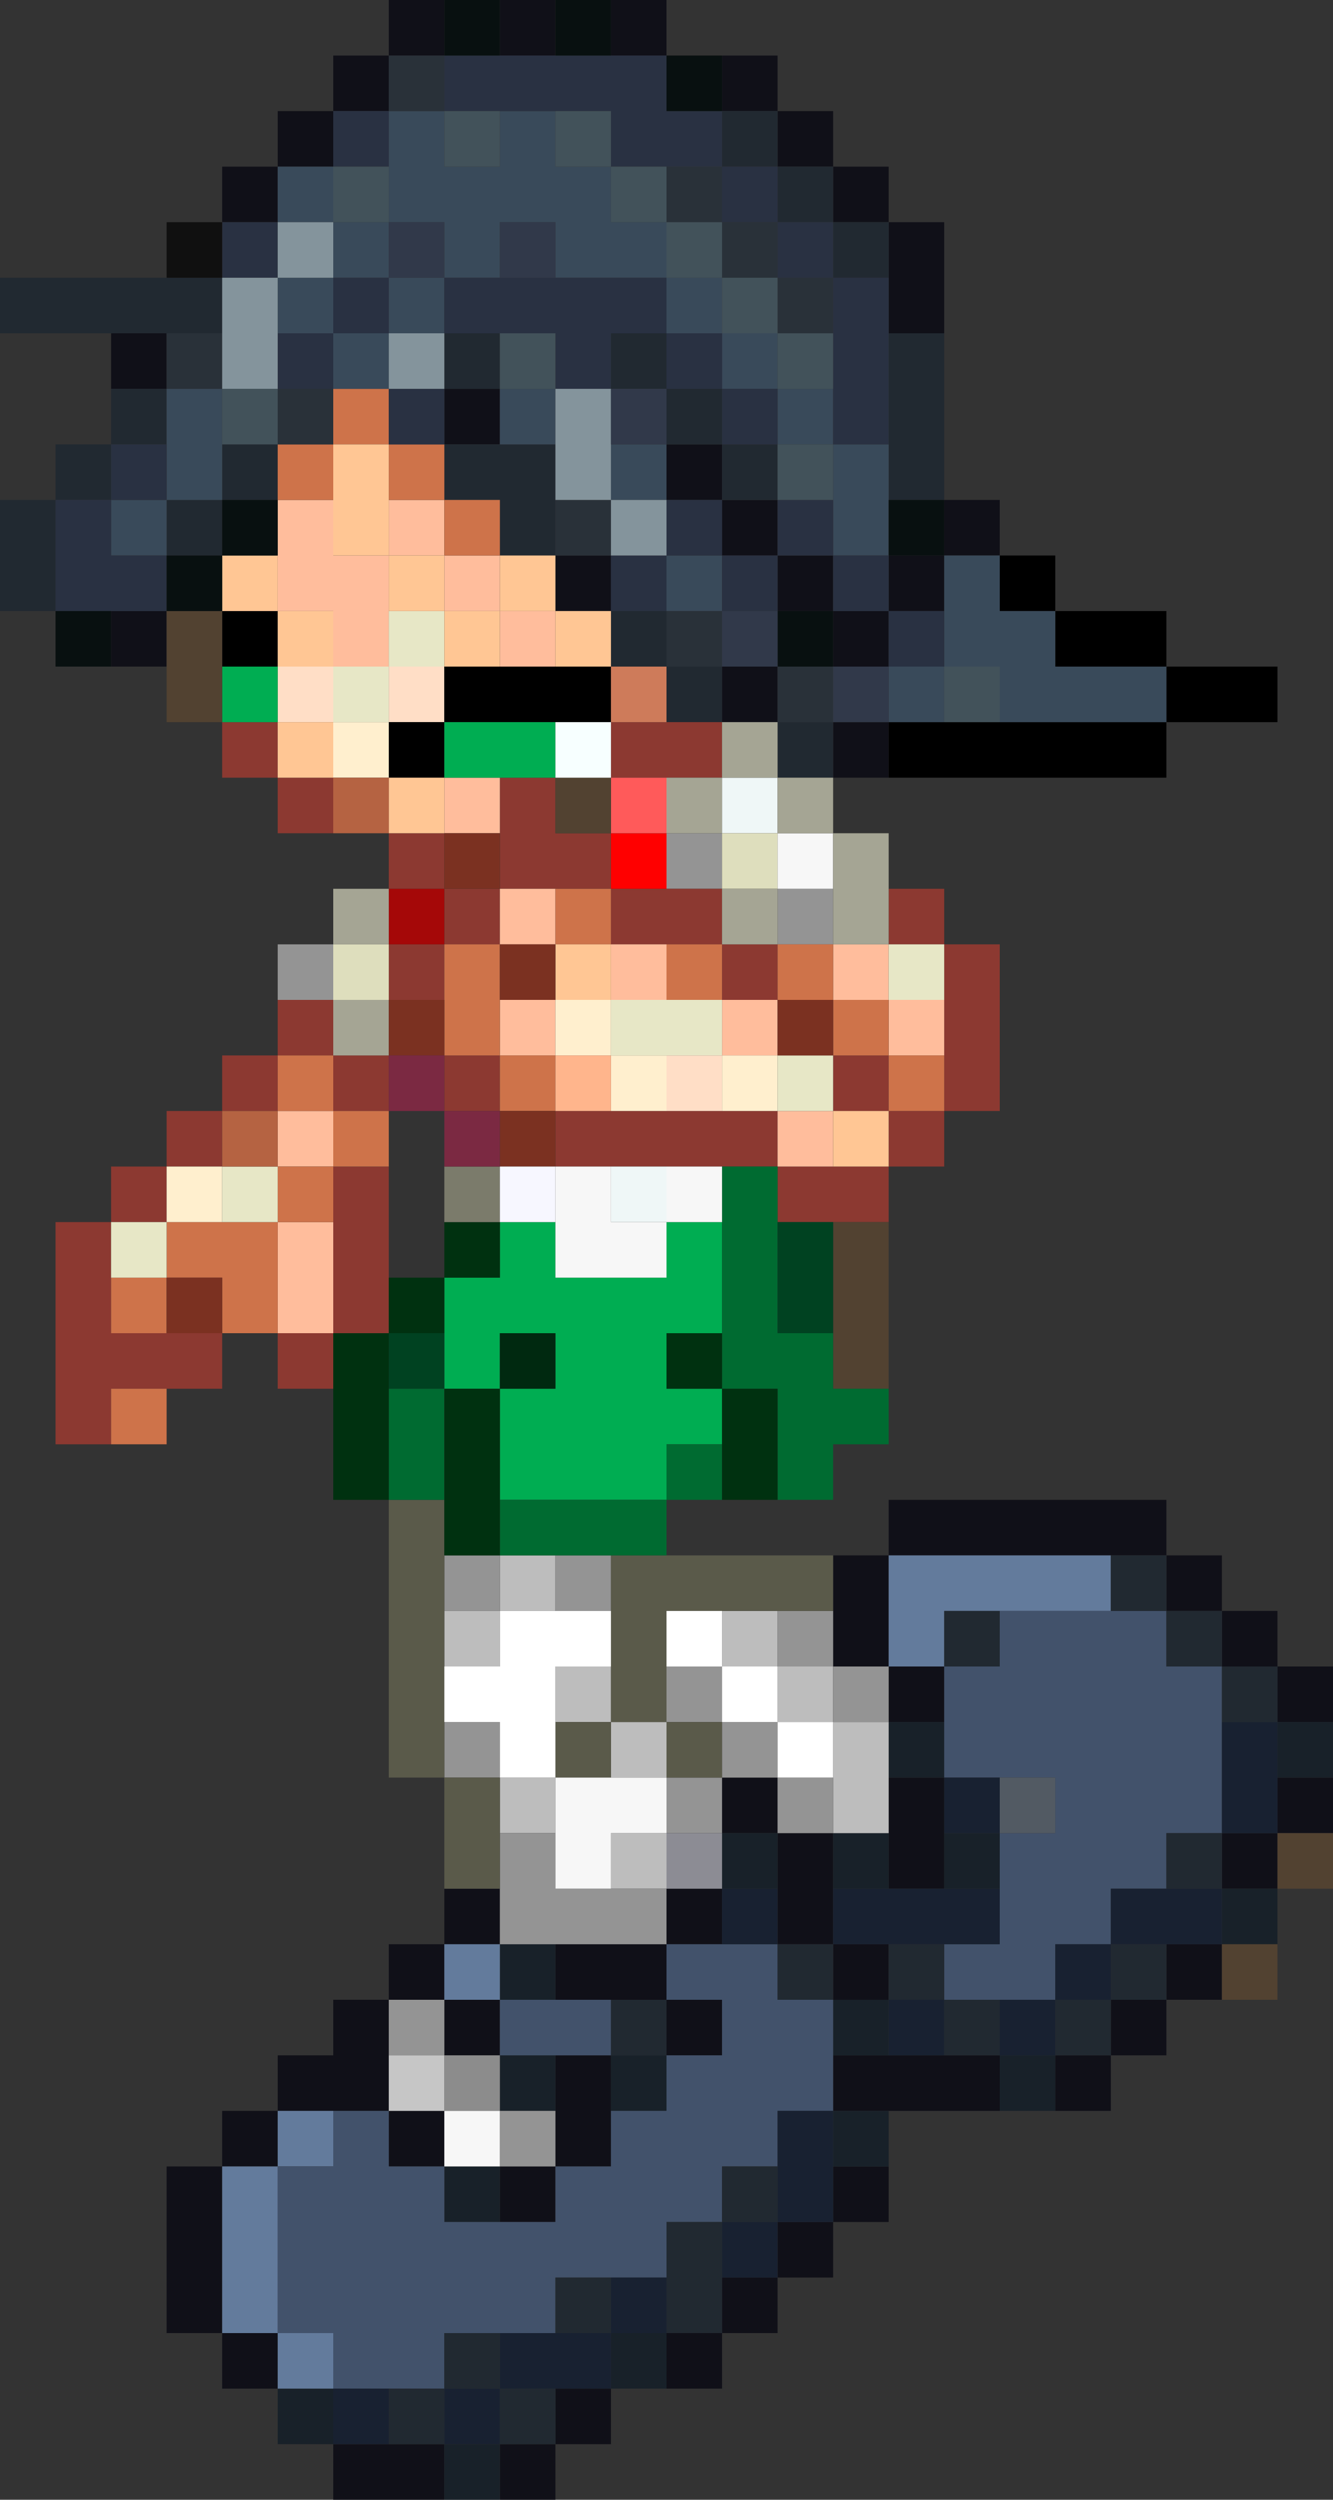 <?xml version="1.0" encoding="UTF-8" standalone="no"?>
<svg xmlns:xlink="http://www.w3.org/1999/xlink" height="45.0px" width="24.0px" xmlns="http://www.w3.org/2000/svg">
  <rect width="100%" height="100%" fill="#333333" stroke="none"/>
  <g transform="matrix(1.0, 0.0, 0.0, 1.0, 0.0, -2.0)">
    <path d="M16.0 16.0 L15.0 16.0 15.0 15.0 16.0 15.0 16.0 16.0 M15.0 30.0 L16.0 30.0 16.0 29.0 21.0 29.0 21.0 30.0 22.0 30.0 22.0 31.0 23.0 31.0 23.0 32.0 24.0 32.0 24.0 33.0 23.0 33.0 23.0 32.0 22.0 32.0 22.0 31.0 21.0 31.0 21.0 30.0 20.0 30.0 16.0 30.0 16.0 32.0 17.0 32.0 17.0 33.0 16.0 33.0 16.0 32.0 15.0 32.0 15.0 31.0 15.0 30.0 M24.0 34.0 L24.0 35.0 23.0 35.0 23.0 36.0 22.0 36.0 22.0 35.0 23.0 35.0 23.0 34.0 24.0 34.0 M22.0 38.0 L21.0 38.0 21.0 39.0 20.0 39.0 20.0 40.0 19.0 40.0 19.0 39.0 20.0 39.0 20.0 38.0 21.0 38.0 21.0 37.0 22.0 37.0 22.0 38.0 M18.0 40.0 L16.0 40.0 15.0 40.0 15.0 39.0 16.0 39.0 17.0 39.0 18.0 39.0 18.0 40.0 M16.0 41.0 L16.0 42.0 15.0 42.0 15.0 43.0 14.0 43.0 14.0 44.0 13.0 44.0 13.0 45.0 12.0 45.0 12.0 44.0 13.0 44.0 13.0 43.0 14.0 43.0 14.0 42.0 15.0 42.0 15.0 41.0 16.0 41.0 M11.0 45.0 L11.0 46.0 10.0 46.0 10.0 47.0 9.0 47.0 9.0 46.0 10.0 46.0 10.0 45.0 11.0 45.0 M8.0 47.0 L6.0 47.0 6.0 46.0 7.0 46.0 8.0 46.0 8.0 47.0 M5.0 45.0 L4.0 45.0 4.0 44.0 3.0 44.0 3.0 41.0 4.0 41.0 4.0 40.0 5.0 40.0 5.0 39.0 6.0 39.0 6.0 38.0 7.0 38.0 7.0 37.0 8.0 37.0 8.0 36.0 9.0 36.0 9.0 37.0 8.0 37.0 8.0 38.0 9.0 38.0 9.0 39.0 8.0 39.0 8.0 38.0 7.0 38.0 7.0 39.0 7.0 40.0 8.0 40.0 8.0 41.0 7.0 41.0 7.0 40.0 6.0 40.0 5.0 40.0 5.0 41.0 4.0 41.0 4.0 44.0 5.0 44.0 5.0 45.0 M3.0 14.0 L2.0 14.0 2.0 13.0 3.0 13.0 3.0 14.0 M2.0 9.0 L2.0 8.0 3.0 8.0 3.0 9.0 2.0 9.0 M4.0 6.0 L4.0 5.0 5.0 5.0 5.0 4.0 6.0 4.0 6.0 3.0 7.0 3.0 7.0 2.0 8.0 2.0 8.0 3.0 7.0 3.0 7.0 4.0 6.0 4.0 6.0 5.0 5.0 5.0 5.0 6.0 4.0 6.0 M9.0 2.0 L10.0 2.0 10.0 3.0 9.0 3.0 9.0 2.0 M11.0 2.0 L12.0 2.0 12.0 3.0 11.0 3.0 11.0 2.0 M13.0 3.0 L14.0 3.0 14.0 4.0 15.0 4.0 15.0 5.0 16.0 5.0 16.0 6.0 17.0 6.0 17.0 8.0 16.0 8.0 16.0 7.0 16.0 6.0 15.0 6.0 15.0 5.0 14.0 5.0 14.0 4.0 13.0 4.0 13.0 3.0 M17.0 11.0 L18.0 11.0 18.0 12.0 17.0 12.0 17.0 13.0 16.0 13.0 16.0 14.0 15.0 14.0 15.0 13.0 16.0 13.0 16.0 12.0 17.0 12.0 17.0 11.0 M12.0 10.0 L13.0 10.0 13.0 11.0 14.0 11.0 14.0 12.0 15.0 12.0 15.0 13.0 14.0 13.0 14.0 12.0 13.0 12.0 13.0 11.0 12.0 11.0 12.0 10.0 M9.0 9.0 L9.0 10.0 8.0 10.0 8.0 9.0 9.0 9.0 M10.0 13.0 L10.0 12.0 11.0 12.0 11.0 13.0 10.0 13.0 M13.0 14.0 L14.0 14.0 14.0 15.0 13.0 15.0 13.0 14.0 M13.0 35.0 L13.0 34.0 14.0 34.0 14.0 35.0 15.0 35.0 15.0 36.0 15.0 37.0 14.0 37.0 14.0 36.0 14.0 35.0 13.0 35.0 M12.0 36.0 L13.0 36.0 13.0 37.0 12.0 37.0 12.0 38.0 13.0 38.0 13.0 39.0 12.0 39.0 12.0 38.0 11.0 38.0 10.0 38.0 10.0 37.0 12.0 37.0 12.0 36.0 M16.0 35.0 L16.0 34.0 17.0 34.0 17.0 35.0 17.0 36.0 16.0 36.0 16.0 35.0 M15.0 38.0 L15.0 37.0 16.0 37.0 16.0 38.0 15.0 38.0 M11.0 40.0 L11.0 41.0 10.0 41.0 10.0 42.0 9.0 42.0 9.0 41.0 10.0 41.0 10.0 40.0 10.0 39.0 11.0 39.0 11.0 40.0" fill="#101018" fill-rule="evenodd" stroke="none"/>
    <path d="M24.0 33.0 L24.0 34.0 23.0 34.0 23.0 33.0 24.0 33.0 M23.0 36.0 L23.0 37.0 22.0 37.0 22.0 36.0 23.0 36.0 M19.0 40.0 L18.0 40.0 18.0 39.0 19.0 39.0 19.0 40.0 M16.0 40.0 L16.0 41.0 15.0 41.0 15.0 40.0 16.0 40.0 M12.0 45.0 L11.0 45.0 11.0 44.0 12.0 44.0 12.0 45.0 M9.0 47.0 L8.0 47.0 8.0 46.0 9.0 46.0 9.0 47.0 M6.0 46.0 L5.0 46.0 5.0 45.0 6.0 45.0 6.0 46.0 M13.0 36.0 L13.0 35.0 14.0 35.0 14.0 36.0 13.0 36.0 M15.0 36.0 L15.0 35.0 16.0 35.0 16.0 36.0 15.0 36.0 M16.0 34.0 L16.0 33.0 17.0 33.0 17.0 34.0 16.0 34.0 M18.0 36.0 L17.0 36.0 17.0 35.0 18.0 35.0 18.0 36.0 M12.0 39.0 L12.0 40.0 11.0 40.0 11.0 39.0 12.0 39.0 M9.0 42.0 L8.0 42.0 8.0 41.0 9.0 41.0 9.0 42.0 M15.0 39.0 L15.0 38.0 16.0 38.0 16.0 39.0 15.0 39.0 M9.0 38.0 L9.0 37.0 10.0 37.0 10.0 38.0 9.0 38.0 M9.0 40.0 L9.0 39.0 10.0 39.0 10.0 40.0 9.0 40.0" fill="#182129" fill-rule="evenodd" stroke="none"/>
    <path d="M17.0 32.0 L16.0 32.0 16.0 30.0 20.0 30.0 20.0 31.0 18.0 31.0 17.0 31.0 17.0 32.0 M6.0 40.0 L6.0 41.0 5.0 41.0 5.0 44.0 6.0 44.0 6.0 45.0 5.0 45.0 5.0 44.0 4.0 44.0 4.0 41.0 5.0 41.0 5.0 40.0 6.0 40.0 M9.0 38.0 L8.0 38.0 8.0 37.0 9.0 37.0 9.0 38.0" fill="#637b9c" fill-rule="evenodd" stroke="none"/>
    <path d="M11.0 32.0 L11.0 33.0 12.0 33.0 12.0 34.0 11.0 34.0 11.0 33.0 10.0 33.0 10.0 32.0 11.0 32.0 M13.0 31.0 L14.0 31.0 14.0 32.0 13.0 32.0 13.0 31.0 M14.0 32.0 L15.0 32.0 15.0 33.0 14.0 33.0 14.0 32.0 M15.0 33.0 L16.0 33.0 16.0 34.0 16.0 35.0 15.0 35.0 15.0 34.0 15.0 33.0 M10.0 34.0 L10.0 35.0 9.0 35.0 9.0 34.0 10.0 34.0 M11.0 36.0 L11.0 35.0 12.0 35.0 12.0 36.0 11.0 36.0 M9.0 30.0 L10.0 30.0 10.0 31.0 9.0 31.0 9.0 32.0 8.0 32.0 8.0 31.0 9.0 31.0 9.0 30.0" fill="#bdbdbd" fill-rule="evenodd" stroke="none"/>
    <path d="M5.0 20.0 L5.0 19.0 6.0 19.0 6.0 20.0 5.0 20.0 M12.0 18.0 L12.0 17.0 13.0 17.0 13.0 18.0 12.0 18.0 M15.0 18.0 L15.0 19.0 14.0 19.0 14.0 18.0 15.0 18.0 M11.0 30.0 L11.0 31.0 10.0 31.0 10.0 30.0 11.0 30.0 M12.0 33.0 L12.0 32.0 13.0 32.0 13.0 33.0 14.0 33.0 14.0 34.0 15.0 34.0 15.0 35.0 14.0 35.0 14.0 34.0 13.0 34.0 13.0 35.0 12.0 35.0 12.0 34.0 13.0 34.0 13.0 33.0 12.0 33.0 M14.0 31.0 L15.0 31.0 15.0 32.0 16.0 32.0 16.0 33.0 15.0 33.0 15.0 32.0 14.0 32.0 14.0 31.0 M10.0 35.0 L10.0 36.0 11.0 36.0 12.0 36.0 12.0 37.0 10.0 37.0 9.0 37.0 9.0 36.0 9.0 35.0 10.0 35.0 M8.0 30.0 L9.0 30.0 9.0 31.0 8.0 31.0 8.0 30.0 M8.0 33.0 L9.0 33.0 9.0 34.0 8.0 34.0 8.0 33.0 M7.0 39.0 L7.0 38.0 8.0 38.0 8.0 39.0 7.0 39.0 M10.0 40.0 L10.0 41.0 9.0 41.0 9.0 40.0 10.0 40.0" fill="#949494" fill-rule="evenodd" stroke="none"/>
    <path d="M18.0 31.0 L20.0 31.0 21.0 31.0 21.0 32.0 22.0 32.0 22.0 33.0 22.0 35.0 21.0 35.0 21.0 36.0 20.0 36.0 20.0 37.0 19.0 37.0 19.0 38.0 18.0 38.0 17.0 38.0 17.0 37.0 18.0 37.0 18.0 36.0 18.0 35.0 19.0 35.0 19.0 34.0 18.0 34.0 17.0 34.0 17.0 33.0 17.0 32.0 18.0 32.0 18.0 31.0 M13.0 37.0 L14.0 37.0 14.0 38.0 15.0 38.0 15.0 39.0 15.0 40.0 14.0 40.0 14.0 41.0 13.0 41.0 13.0 42.0 12.0 42.0 12.0 43.0 11.0 43.0 10.0 43.0 10.0 44.0 9.0 44.0 8.0 44.0 8.0 45.0 7.0 45.0 6.0 45.0 6.0 44.0 5.0 44.0 5.0 41.0 6.0 41.0 6.0 40.0 7.0 40.0 7.0 41.0 8.0 41.0 8.0 42.0 9.0 42.0 10.0 42.0 10.0 41.0 11.0 41.0 11.0 40.0 12.0 40.0 12.0 39.0 13.0 39.0 13.0 38.0 12.0 38.0 12.0 37.0 13.0 37.0 M10.0 38.0 L11.0 38.0 11.0 39.0 10.0 39.0 9.0 39.0 9.0 38.0 10.0 38.0" fill="#42526b" fill-rule="evenodd" stroke="none"/>
    <path d="M1.0 13.0 L0.0 13.0 0.0 11.0 1.0 11.0 1.0 10.0 2.0 10.0 2.0 9.0 3.0 9.0 3.0 10.0 2.0 10.0 2.0 11.0 1.0 11.0 1.0 13.0 M2.0 8.0 L0.0 8.0 0.0 7.0 3.0 7.0 4.0 7.0 4.0 8.0 3.0 8.0 2.0 8.0 M17.0 8.0 L17.0 11.0 16.0 11.0 16.0 10.0 16.0 8.0 17.0 8.0 M13.0 5.0 L13.0 4.0 14.0 4.0 14.0 5.0 15.0 5.0 15.0 6.0 14.0 6.0 14.0 5.0 13.0 5.0 M15.0 6.0 L16.0 6.0 16.0 7.0 15.0 7.0 15.0 6.0 M12.0 8.0 L12.0 9.0 13.0 9.0 13.0 10.0 14.0 10.0 14.0 11.0 13.0 11.0 13.0 10.0 12.0 10.0 12.0 9.0 11.0 9.0 11.0 8.0 12.0 8.0 M4.0 10.0 L5.0 10.0 5.0 11.0 4.0 11.0 4.0 12.0 3.0 12.0 3.0 11.0 4.0 11.0 4.0 10.0 M8.0 9.0 L8.0 8.0 9.0 8.0 9.0 9.0 8.0 9.0 M9.0 10.0 L10.0 10.0 10.0 11.0 10.0 12.0 9.0 12.0 9.0 11.0 8.0 11.0 8.0 10.0 9.0 10.0 M11.0 13.0 L12.0 13.0 12.0 14.0 11.0 14.0 11.0 13.0 M14.0 15.0 L15.0 15.0 15.0 16.0 14.0 16.0 14.0 15.0 M12.0 15.0 L12.0 14.0 13.0 14.0 13.0 15.0 12.0 15.0 M17.0 32.0 L17.0 31.0 18.0 31.0 18.0 32.0 17.0 32.0 M20.0 31.0 L20.0 30.0 21.0 30.0 21.0 31.0 22.0 31.0 22.0 32.0 23.0 32.0 23.0 33.0 22.0 33.0 22.0 32.0 21.0 32.0 21.0 31.0 20.0 31.0 M14.0 37.0 L15.0 37.0 15.0 38.0 14.0 38.0 14.0 37.0 M16.0 37.0 L17.0 37.0 17.0 38.0 18.0 38.0 18.0 39.0 17.0 39.0 17.0 38.0 16.0 38.0 16.0 37.0 M7.0 45.0 L8.0 45.0 8.0 44.0 9.0 44.0 9.0 45.0 8.0 45.0 8.0 46.0 7.0 46.0 7.0 45.0 M10.0 44.0 L10.0 43.0 11.0 43.0 11.0 44.0 10.0 44.0 M12.0 43.0 L12.0 42.0 13.0 42.0 13.0 41.0 14.0 41.0 14.0 42.0 13.0 42.0 13.0 43.0 13.0 44.0 12.0 44.0 12.0 43.0 M21.0 36.0 L21.0 35.0 22.0 35.0 22.0 36.0 21.0 36.0 M11.0 38.0 L12.0 38.0 12.0 39.0 11.0 39.0 11.0 38.0 M9.0 46.0 L9.0 45.0 10.0 45.0 10.0 46.0 9.0 46.0 M19.0 39.0 L19.0 38.0 20.0 38.0 20.0 39.0 19.0 39.0 M20.0 38.0 L20.0 37.0 21.0 37.0 21.0 38.0 20.0 38.0" fill="#212931" fill-rule="evenodd" stroke="none"/>
    <path d="M12.0 30.0 L15.0 30.0 15.0 31.0 14.0 31.0 13.0 31.0 12.0 31.0 12.0 32.0 12.0 33.0 13.0 33.0 13.0 34.0 12.0 34.0 12.0 33.0 11.0 33.0 11.0 32.0 11.0 31.0 11.0 30.0 12.0 30.0 M8.0 36.0 L8.0 34.0 7.0 34.0 7.0 29.0 8.0 29.0 8.0 30.0 8.0 31.0 8.0 32.0 8.0 33.0 8.0 34.0 9.0 34.0 9.0 35.0 9.0 36.0 8.0 36.0 M11.0 34.0 L10.0 34.0 10.0 33.0 11.0 33.0 11.0 34.0" fill="#5a5a4a" fill-rule="evenodd" stroke="none"/>
    <path d="M8.0 40.0 L8.0 39.0 9.0 39.0 9.0 40.0 8.0 40.0" fill="#8c8c8c" fill-rule="evenodd" stroke="none"/>
    <path d="M14.0 36.0 L14.0 37.0 13.0 37.0 13.0 36.0 14.0 36.0 M15.0 37.0 L15.0 36.0 16.0 36.0 17.0 36.0 18.0 36.0 18.0 37.0 17.0 37.0 16.0 37.0 15.0 37.0 M6.0 45.0 L7.0 45.0 7.0 46.0 6.0 46.0 6.0 45.0 M9.0 44.0 L10.0 44.0 11.0 44.0 11.0 45.0 10.0 45.0 9.0 45.0 9.0 46.0 8.0 46.0 8.0 45.0 9.0 45.0 9.0 44.0 M11.0 43.0 L12.0 43.0 12.0 44.0 11.0 44.0 11.0 43.0 M14.0 41.0 L14.0 40.0 15.0 40.0 15.0 41.0 15.0 42.0 14.0 42.0 14.0 43.0 13.0 43.0 13.0 42.0 14.0 42.0 14.0 41.0 M18.0 38.0 L19.0 38.0 19.0 37.0 20.0 37.0 20.0 36.0 21.0 36.0 22.0 36.0 22.0 37.0 21.0 37.0 20.0 37.0 20.0 38.0 19.0 38.0 19.0 39.0 18.0 39.0 18.0 38.0 M22.0 35.0 L22.0 33.0 23.0 33.0 23.0 34.0 23.0 35.0 22.0 35.0 M18.0 34.0 L18.0 35.0 17.0 35.0 17.0 34.0 18.0 34.0 M17.0 38.0 L17.0 39.0 16.0 39.0 16.0 38.0 17.0 38.0" fill="#182131" fill-rule="evenodd" stroke="none"/>
    <path d="M16.0 18.0 L17.0 18.0 17.0 19.0 18.0 19.0 18.0 22.0 17.0 22.0 17.0 23.0 16.0 23.0 16.0 24.0 15.0 24.0 14.0 24.0 14.0 23.0 13.0 23.0 12.0 23.0 11.0 23.0 10.0 23.0 10.0 22.0 11.0 22.0 12.0 22.0 13.0 22.0 14.0 22.0 14.0 23.0 15.0 23.0 16.0 23.0 16.0 22.0 17.0 22.0 17.0 21.0 17.0 20.0 17.0 19.0 16.0 19.0 16.0 18.0 M6.0 27.0 L5.0 27.0 5.0 26.0 6.0 26.0 6.0 27.0 M4.0 26.0 L4.0 27.0 3.0 27.0 2.0 27.0 2.0 28.0 1.0 28.0 1.0 24.0 2.0 24.0 2.0 23.0 3.0 23.0 3.0 22.0 4.0 22.0 4.0 21.0 5.0 21.0 5.0 20.0 6.0 20.0 6.0 21.0 5.0 21.0 5.0 22.0 4.0 22.0 4.0 23.0 3.0 23.0 3.0 24.0 2.0 24.0 2.0 25.0 2.0 26.0 3.0 26.0 4.0 26.0 M7.0 18.0 L7.0 17.0 8.0 17.0 8.0 18.0 9.0 18.0 9.0 19.0 8.0 19.0 8.0 20.0 7.0 20.0 7.0 19.0 8.0 19.0 8.0 18.0 7.0 18.0 M6.0 17.0 L5.0 17.0 5.0 16.0 4.0 16.0 4.0 15.0 5.0 15.0 5.0 16.0 6.0 16.0 6.0 17.0 M9.0 16.0 L10.0 16.0 10.0 17.0 11.0 17.0 11.0 18.0 10.0 18.0 9.0 18.0 9.0 17.0 9.0 16.0 M11.0 16.0 L11.0 15.0 12.0 15.0 13.0 15.0 13.0 16.0 12.0 16.0 11.0 16.0 M11.0 19.0 L11.0 18.0 12.0 18.0 13.0 18.0 13.0 19.0 12.0 19.0 11.0 19.0 M8.0 21.0 L9.0 21.0 9.0 22.0 8.0 22.0 8.0 21.0 M6.0 21.0 L7.0 21.0 7.0 22.0 6.0 22.0 6.0 21.0 M6.0 24.0 L6.0 23.0 7.0 23.0 7.0 25.0 7.0 26.0 6.0 26.0 6.0 24.0 M15.0 21.0 L16.0 21.0 16.0 22.0 15.0 22.0 15.0 21.0 M14.0 19.0 L14.0 20.0 13.0 20.0 13.0 19.0 14.0 19.0" fill="#8c3931" fill-rule="evenodd" stroke="none"/>
    <path d="M12.0 35.0 L13.0 35.0 13.0 36.0 12.0 36.0 12.0 35.0" fill="#8c8c94" fill-rule="evenodd" stroke="none"/>
    <path d="M5.0 13.0 L5.0 12.0 5.0 11.0 6.0 11.0 6.0 12.0 7.0 12.0 7.0 13.0 7.0 14.0 6.0 14.0 6.0 13.0 5.0 13.0 M7.0 11.0 L8.0 11.0 8.0 12.0 9.0 12.0 9.0 13.0 8.0 13.0 8.0 12.0 7.0 12.0 7.0 11.0 M9.0 13.0 L10.0 13.0 10.0 14.0 9.0 14.0 9.0 13.0 M8.0 17.0 L8.0 16.0 9.0 16.0 9.0 17.0 8.0 17.0 M9.0 18.0 L10.0 18.0 10.0 19.0 9.0 19.0 9.0 18.0 M9.0 20.0 L10.0 20.0 10.0 21.0 9.0 21.0 9.0 20.0 M5.0 23.0 L5.0 22.0 6.0 22.0 6.0 23.0 5.0 23.0 M11.0 20.0 L11.0 19.0 12.0 19.0 12.0 20.0 11.0 20.0 M6.0 24.0 L6.0 26.0 5.0 26.0 5.0 24.0 6.0 24.0 M14.0 23.0 L14.0 22.0 15.0 22.0 15.0 23.0 14.0 23.0 M15.0 19.0 L16.0 19.0 16.0 20.0 15.0 20.0 15.0 19.0 M17.0 20.0 L17.0 21.0 16.0 21.0 16.0 20.0 17.0 20.0 M14.0 20.0 L14.0 21.0 13.0 21.0 13.0 20.0 14.0 20.0" fill="#ffbd9c" fill-rule="evenodd" stroke="none"/>
    <path d="M5.0 26.0 L4.0 26.0 4.0 25.0 3.0 25.0 3.0 24.0 4.0 24.0 5.0 24.0 5.0 23.0 6.0 23.0 6.0 22.0 5.0 22.0 5.0 21.0 6.0 21.0 6.0 22.0 7.0 22.0 7.0 23.0 6.0 23.0 6.0 24.0 5.0 24.0 5.0 26.0 M3.0 27.0 L3.0 28.0 2.0 28.0 2.0 27.0 3.0 27.0 M5.0 11.0 L5.0 10.0 6.0 10.0 6.0 9.0 7.0 9.0 7.0 10.0 6.0 10.0 6.0 11.0 5.0 11.0 M7.0 11.0 L7.0 10.0 8.0 10.0 8.0 11.0 7.0 11.0 M8.0 12.0 L8.0 11.0 9.0 11.0 9.0 12.0 8.0 12.0 M10.0 18.0 L11.0 18.0 11.0 19.0 10.0 19.0 10.0 18.0 M8.0 20.0 L8.0 19.0 9.0 19.0 9.0 20.0 9.0 21.0 10.0 21.0 10.0 22.0 9.0 22.0 9.0 21.0 8.0 21.0 8.0 20.0 M3.0 26.0 L2.0 26.0 2.0 25.0 3.0 25.0 3.0 26.0 M12.0 19.0 L13.0 19.0 13.0 20.0 12.0 20.0 12.0 19.0 M14.0 19.0 L15.0 19.0 15.0 20.0 16.0 20.0 16.0 21.0 15.0 21.0 15.0 20.0 14.0 20.0 14.0 19.0 M17.0 21.0 L17.0 22.0 16.0 22.0 16.0 21.0 17.0 21.0" fill="#ce734a" fill-rule="evenodd" stroke="none"/>
    <path d="M11.0 23.0 L12.0 23.0 12.0 24.0 11.0 24.0 11.0 23.0 M14.0 16.0 L14.0 17.0 13.0 17.0 13.0 16.0 14.0 16.0" fill="#eff7f7" fill-rule="evenodd" stroke="none"/>
    <path d="M11.0 18.0 L11.0 17.0 12.0 17.0 12.0 18.0 11.0 18.0" fill="#ff0000" fill-rule="evenodd" stroke="none"/>
    <path d="M12.0 17.0 L11.0 17.0 11.0 16.0 12.0 16.0 12.0 17.0" fill="#ff5a5a" fill-rule="evenodd" stroke="none"/>
    <path d="M8.0 14.0 L8.0 15.0 7.0 15.0 7.0 14.0 8.0 14.0 M6.0 14.0 L6.0 15.0 5.0 15.0 5.0 14.0 6.0 14.0 M13.0 22.0 L12.0 22.0 12.0 21.0 13.0 21.0 13.0 22.0" fill="#ffdec6" fill-rule="evenodd" stroke="none"/>
    <path d="M21.0 15.0 L21.0 14.0 23.0 14.0 23.0 15.0 21.0 15.0 21.0 16.0 16.0 16.0 16.0 15.0 17.0 15.0 18.0 15.0 21.0 15.0 M19.0 13.0 L21.0 13.0 21.0 14.0 19.0 14.0 19.0 13.0 18.0 13.0 18.0 12.0 19.0 12.0 19.0 13.0 M4.0 13.0 L5.0 13.0 5.0 14.0 4.0 14.0 4.0 13.0 M7.0 15.0 L8.0 15.0 8.0 14.0 9.0 14.0 10.0 14.0 11.0 14.0 11.0 15.0 10.0 15.0 8.0 15.0 8.0 16.0 7.0 16.0 7.0 15.0" fill="#000000" fill-rule="evenodd" stroke="none"/>
    <path d="M7.0 15.0 L7.0 16.0 6.0 16.0 6.0 15.0 7.0 15.0 M3.0 24.0 L3.0 23.0 4.0 23.0 4.0 24.0 3.0 24.0 M10.0 21.0 L10.0 20.0 11.0 20.0 11.0 21.0 10.0 21.0 M14.0 22.0 L13.0 22.0 13.0 21.0 14.0 21.0 14.0 22.0 M12.0 22.0 L11.0 22.0 11.0 21.0 12.0 21.0 12.0 22.0" fill="#ffefce" fill-rule="evenodd" stroke="none"/>
    <path d="M8.0 16.0 L8.0 15.0 10.0 15.0 10.0 16.0 9.0 16.0 8.0 16.0 M5.0 14.0 L5.0 15.0 4.0 15.0 4.0 14.0 5.0 14.0 M10.0 24.0 L10.0 25.0 12.0 25.0 12.0 24.0 13.0 24.0 13.0 26.0 12.0 26.0 12.0 27.0 13.0 27.0 13.0 28.0 12.0 28.0 12.0 29.0 9.0 29.0 9.0 27.0 8.0 27.0 8.0 26.0 8.0 25.0 9.0 25.0 9.0 24.0 10.0 24.0 M9.0 27.0 L10.0 27.0 10.0 26.0 9.0 26.0 9.0 27.0" fill="#00ad52" fill-rule="evenodd" stroke="none"/>
    <path d="M16.0 24.0 L16.0 27.0 15.0 27.0 15.0 26.0 15.0 24.0 16.0 24.0 M24.0 35.0 L24.0 36.0 23.0 36.0 23.0 35.0 24.0 35.0 M23.0 37.0 L23.0 38.0 22.0 38.0 22.0 37.0 23.0 37.0 M4.0 15.0 L3.0 15.0 3.0 14.0 3.0 13.0 4.0 13.0 4.0 14.0 4.0 15.0 M11.0 17.0 L10.0 17.0 10.0 16.0 11.0 16.0 11.0 17.0" fill="#524231" fill-rule="evenodd" stroke="none"/>
    <path d="M8.0 14.0 L7.0 14.0 7.0 15.0 6.0 15.0 6.0 14.0 7.0 14.0 7.0 13.0 8.0 13.0 8.0 14.0 M4.0 23.0 L5.0 23.0 5.0 24.0 4.0 24.0 4.0 23.0 M2.0 24.0 L3.0 24.0 3.0 25.0 2.0 25.0 2.0 24.0 M11.0 21.0 L11.0 20.0 12.0 20.0 13.0 20.0 13.0 21.0 12.0 21.0 11.0 21.0 M16.0 20.0 L16.0 19.0 17.0 19.0 17.0 20.0 16.0 20.0 M14.0 21.0 L15.0 21.0 15.0 22.0 14.0 22.0 14.0 21.0" fill="#e7e7c6" fill-rule="evenodd" stroke="none"/>
    <path d="M16.0 27.0 L16.0 28.0 15.0 28.0 15.0 29.0 14.0 29.0 14.0 27.0 13.0 27.0 13.0 26.0 13.0 24.0 13.0 23.0 14.0 23.0 14.0 24.0 14.0 26.0 15.0 26.0 15.0 27.0 16.0 27.0 M13.0 29.0 L12.0 29.0 12.0 30.0 11.0 30.0 10.0 30.0 9.0 30.0 9.0 29.0 12.0 29.0 12.0 28.0 13.0 28.0 13.0 29.0 M7.0 27.0 L8.0 27.0 8.0 29.0 7.0 29.0 7.0 27.0" fill="#006b31" fill-rule="evenodd" stroke="none"/>
    <path d="M4.0 13.0 L4.0 12.0 5.0 12.0 5.0 13.0 4.0 13.0 M6.0 11.0 L6.0 10.0 7.0 10.0 7.0 11.0 7.0 12.0 8.0 12.0 8.0 13.0 9.0 13.0 9.0 12.0 10.0 12.0 10.0 13.0 9.0 13.0 9.0 14.0 8.0 14.0 8.0 13.0 7.0 13.0 7.0 12.0 6.0 12.0 6.0 11.0 M7.0 16.0 L8.0 16.0 8.0 17.0 7.0 17.0 7.0 16.0 M11.0 14.0 L10.0 14.0 10.0 13.0 11.0 13.0 11.0 14.0 M5.0 13.0 L6.0 13.0 6.0 14.0 5.0 14.0 5.0 13.0 M5.0 15.0 L6.0 15.0 6.0 16.0 5.0 16.0 5.0 15.0 M10.0 20.0 L10.0 19.0 11.0 19.0 11.0 20.0 10.0 20.0 M16.0 22.0 L16.0 23.0 15.0 23.0 15.0 22.0 16.0 22.0" fill="#ffc694" fill-rule="evenodd" stroke="none"/>
    <path d="M7.0 18.0 L8.0 18.0 8.0 19.0 7.0 19.0 7.0 18.0" fill="#a50808" fill-rule="evenodd" stroke="none"/>
    <path d="M7.0 19.0 L7.0 20.0 6.0 20.0 6.0 19.0 7.0 19.0 M13.0 17.0 L14.0 17.0 14.0 18.0 13.0 18.0 13.0 17.0" fill="#dedebd" fill-rule="evenodd" stroke="none"/>
    <path d="M10.0 23.0 L11.0 23.0 11.0 24.0 12.0 24.0 12.0 25.0 10.0 25.0 10.0 24.0 10.0 23.0 M12.0 23.0 L13.0 23.0 13.0 24.0 12.0 24.0 12.0 23.0 M14.0 17.0 L15.0 17.0 15.0 18.0 14.0 18.0 14.0 17.0 M12.0 34.0 L12.0 35.0 11.0 35.0 11.0 36.0 10.0 36.0 10.0 35.0 10.0 34.0 11.0 34.0 12.0 34.0 M8.0 40.0 L9.0 40.0 9.0 41.0 8.0 41.0 8.0 40.0" fill="#f7f7f7" fill-rule="evenodd" stroke="none"/>
    <path d="M8.0 26.0 L8.0 27.0 7.0 27.0 7.0 26.0 8.0 26.0 M14.0 24.0 L15.0 24.0 15.0 26.0 14.0 26.0 14.0 24.0" fill="#004221" fill-rule="evenodd" stroke="none"/>
    <path d="M14.0 29.0 L13.0 29.0 13.0 28.0 13.0 27.0 12.0 27.0 12.0 26.0 13.0 26.0 13.0 27.0 14.0 27.0 14.0 29.0 M7.0 29.0 L6.0 29.0 6.0 27.0 6.0 26.0 7.0 26.0 7.0 25.0 8.0 25.0 8.0 24.0 9.0 24.0 9.0 25.0 8.0 25.0 8.0 26.0 7.0 26.0 7.0 27.0 7.0 29.0 M8.0 27.0 L9.0 27.0 9.0 29.0 9.0 30.0 8.0 30.0 8.0 29.0 8.0 27.0" fill="#003110" fill-rule="evenodd" stroke="none"/>
    <path d="M8.0 23.0 L9.0 23.0 9.0 24.0 8.0 24.0 8.0 23.0" fill="#7b7b6b" fill-rule="evenodd" stroke="none"/>
    <path d="M8.0 39.0 L8.0 40.0 7.0 40.0 7.0 39.0 8.0 39.0" fill="#c6c6c6" fill-rule="evenodd" stroke="none"/>
    <path d="M9.0 27.0 L9.0 26.0 10.0 26.0 10.0 27.0 9.0 27.0" fill="#002910" fill-rule="evenodd" stroke="none"/>
    <path d="M18.0 34.0 L19.0 34.0 19.0 35.0 18.0 35.0 18.0 34.0" fill="#525a63" fill-rule="evenodd" stroke="none"/>
    <path d="M21.0 14.0 L21.0 15.0 18.0 15.0 18.0 14.0 17.0 14.0 17.0 13.0 17.0 12.0 18.0 12.0 18.0 13.0 19.0 13.0 19.0 14.0 21.0 14.0 M9.0 4.0 L10.0 4.0 10.0 5.0 11.0 5.0 11.0 6.0 12.0 6.0 12.0 7.0 13.0 7.0 13.0 8.0 14.0 8.0 14.0 9.0 13.0 9.0 13.0 8.0 12.0 8.0 12.0 7.0 10.0 7.0 10.0 6.0 9.0 6.0 9.0 7.0 8.0 7.0 8.0 6.0 7.0 6.0 7.0 5.0 7.0 4.0 8.0 4.0 8.0 5.0 9.0 5.0 9.0 4.0 M14.0 9.0 L15.0 9.0 15.0 10.0 14.0 10.0 14.0 9.0 M15.0 11.0 L15.0 10.0 16.0 10.0 16.0 11.0 16.0 12.0 15.0 12.0 15.0 11.0 M11.0 10.0 L12.0 10.0 12.0 11.0 11.0 11.0 11.0 10.0 M12.0 12.0 L13.0 12.0 13.0 13.0 12.0 13.0 12.0 12.0 M6.0 5.0 L6.0 6.0 5.0 6.0 5.0 5.0 6.0 5.0 M6.0 6.0 L7.0 6.0 7.0 7.0 6.0 7.0 6.0 8.0 7.0 8.0 7.0 9.0 6.0 9.0 6.0 8.0 5.0 8.0 5.0 7.0 6.0 7.0 6.0 6.0 M3.0 9.0 L4.0 9.0 4.0 10.0 4.0 11.0 3.0 11.0 3.0 12.0 2.0 12.0 2.0 11.0 3.0 11.0 3.0 10.0 3.0 9.0 M8.0 8.0 L7.0 8.0 7.0 7.0 8.0 7.0 8.0 8.0 M9.0 9.0 L10.0 9.0 10.0 10.0 9.0 10.0 9.0 9.0 M16.0 15.0 L16.0 14.0 17.0 14.0 17.0 15.0 16.0 15.0" fill="#394a5a" fill-rule="evenodd" stroke="none"/>
    <path d="M8.0 3.0 L8.0 4.0 7.0 4.0 7.0 3.0 8.0 3.0 M12.0 5.0 L13.0 5.0 13.0 6.0 14.0 6.0 14.0 7.0 15.0 7.0 15.0 8.0 14.0 8.0 14.0 7.0 13.0 7.0 13.0 6.0 12.0 6.0 12.0 5.0 M11.0 11.0 L11.0 12.0 10.0 12.0 10.0 11.0 11.0 11.0 M14.0 14.0 L15.0 14.0 15.0 15.0 14.0 15.0 14.0 14.0 M4.0 8.0 L4.0 9.0 3.0 9.0 3.0 8.0 4.0 8.0 M5.0 10.0 L5.0 9.0 6.0 9.0 6.0 10.0 5.0 10.0 M12.0 14.0 L12.0 13.0 13.0 13.0 13.0 14.0 12.0 14.0" fill="#293139" fill-rule="evenodd" stroke="none"/>
    <path d="M17.0 13.0 L17.0 14.0 16.0 14.0 16.0 13.0 17.0 13.0 M11.0 3.0 L12.0 3.0 12.0 4.0 13.0 4.0 13.0 5.0 12.0 5.0 11.0 5.0 11.0 4.0 10.0 4.0 9.0 4.0 8.0 4.0 8.0 3.0 9.0 3.0 10.0 3.0 11.0 3.0 M13.0 6.0 L13.0 5.0 14.0 5.0 14.0 6.0 15.0 6.0 15.0 7.0 14.0 7.0 14.0 6.0 13.0 6.0 M16.0 7.0 L16.0 8.0 16.0 10.0 15.0 10.0 15.0 9.0 15.0 8.0 15.0 7.0 16.0 7.0 M13.0 8.0 L13.0 9.0 14.0 9.0 14.0 10.0 13.0 10.0 13.0 9.0 12.0 9.0 12.0 8.0 13.0 8.0 M12.0 7.0 L12.0 8.0 11.0 8.0 11.0 9.0 10.0 9.0 10.0 8.0 9.0 8.0 8.0 8.0 8.0 7.0 9.0 7.0 10.0 7.0 12.0 7.0 M14.0 11.0 L15.0 11.0 15.0 12.0 14.0 12.0 14.0 11.0 M11.0 12.0 L12.0 12.0 12.0 11.0 13.0 11.0 13.0 12.0 14.0 12.0 14.0 13.0 13.0 13.0 13.0 12.0 12.0 12.0 12.0 13.0 11.0 13.0 11.0 12.0 M15.0 13.0 L15.0 12.0 16.0 12.0 16.0 13.0 15.0 13.0 M7.0 5.0 L6.0 5.0 6.0 4.0 7.0 4.0 7.0 5.0 M4.0 6.0 L5.0 6.0 5.0 7.0 4.0 7.0 4.0 6.0 M5.0 9.0 L5.0 8.0 6.0 8.0 6.0 9.0 5.0 9.0 M1.0 11.0 L2.0 11.0 2.0 10.0 3.0 10.0 3.0 11.0 2.0 11.0 2.0 12.0 3.0 12.0 3.0 13.0 2.0 13.0 1.0 13.0 1.0 11.0 M7.0 8.0 L6.0 8.0 6.0 7.0 7.0 7.0 7.0 8.0 M7.0 10.0 L7.0 9.0 8.0 9.0 8.0 10.0 7.0 10.0" fill="#293142" fill-rule="evenodd" stroke="none"/>
    <path d="M17.0 14.0 L18.0 14.0 18.0 15.0 17.0 15.0 17.0 14.0 M8.0 4.0 L9.0 4.0 9.0 5.0 8.0 5.0 8.0 4.0 M10.0 4.0 L11.0 4.0 11.0 5.0 12.0 5.0 12.0 6.0 13.0 6.0 13.0 7.0 14.0 7.0 14.0 8.0 15.0 8.0 15.0 9.0 14.0 9.0 14.0 8.0 13.0 8.0 13.0 7.0 12.0 7.0 12.0 6.0 11.0 6.0 11.0 5.0 10.0 5.0 10.0 4.0 M14.0 10.0 L15.0 10.0 15.0 11.0 14.0 11.0 14.0 10.0 M6.0 6.0 L6.0 5.0 7.0 5.0 7.0 6.0 6.0 6.0 M4.0 9.0 L5.0 9.0 5.0 10.0 4.0 10.0 4.0 9.0 M9.0 8.0 L10.0 8.0 10.0 9.0 9.0 9.0 9.0 8.0" fill="#42525a" fill-rule="evenodd" stroke="none"/>
    <path d="M3.0 7.0 L3.0 6.0 4.0 6.0 4.0 7.0 3.0 7.0" fill="#101010" fill-rule="evenodd" stroke="none"/>
    <path d="M2.0 14.0 L1.0 14.0 1.0 13.0 2.0 13.0 2.0 14.0 M8.0 2.0 L9.0 2.0 9.0 3.0 8.0 3.0 8.0 2.0 M10.0 2.0 L11.0 2.0 11.0 3.0 10.0 3.0 10.0 2.0 M12.0 3.0 L13.0 3.0 13.0 4.0 12.0 4.0 12.0 3.0 M14.0 13.0 L15.0 13.0 15.0 14.0 14.0 14.0 14.0 13.0 M16.0 12.0 L16.0 11.0 17.0 11.0 17.0 12.0 16.0 12.0 M3.0 12.0 L4.0 12.0 4.0 11.0 5.0 11.0 5.0 12.0 4.0 12.0 4.0 13.0 3.0 13.0 3.0 12.0" fill="#081010" fill-rule="evenodd" stroke="none"/>
    <path d="M11.0 9.0 L11.0 10.0 11.0 11.0 12.0 11.0 12.0 12.0 11.0 12.0 11.0 11.0 10.0 11.0 10.0 10.0 10.0 9.0 11.0 9.0 M5.0 6.0 L6.0 6.0 6.0 7.0 5.0 7.0 5.0 6.0 M4.0 7.0 L5.0 7.0 5.0 8.0 5.0 9.0 4.0 9.0 4.0 8.0 4.0 7.0 M7.0 9.0 L7.0 8.0 8.0 8.0 8.0 9.0 7.0 9.0" fill="#84949c" fill-rule="evenodd" stroke="none"/>
    <path d="M11.0 9.0 L12.0 9.0 12.0 10.0 11.0 10.0 11.0 9.0 M13.0 13.0 L14.0 13.0 14.0 14.0 13.0 14.0 13.0 13.0 M9.0 7.0 L9.0 6.0 10.0 6.0 10.0 7.0 9.0 7.0 M7.0 6.0 L8.0 6.0 8.0 7.0 7.0 7.0 7.0 6.0 M15.0 15.0 L15.0 14.0 16.0 14.0 16.0 15.0 15.0 15.0" fill="#31394a" fill-rule="evenodd" stroke="none"/>
    <path d="M7.0 17.0 L6.0 17.0 6.0 16.0 7.0 16.0 7.0 17.0 M5.0 22.0 L5.0 23.0 4.0 23.0 4.0 22.0 5.0 22.0" fill="#b56342" fill-rule="evenodd" stroke="none"/>
    <path d="M15.0 16.0 L15.0 17.0 16.0 17.0 16.0 18.0 16.0 19.0 15.0 19.0 15.0 18.0 15.0 17.0 14.0 17.0 14.0 16.0 13.0 16.0 13.0 17.0 12.0 17.0 12.0 16.0 13.0 16.0 13.0 15.0 14.0 15.0 14.0 16.0 15.0 16.0 M6.0 19.0 L6.0 18.0 7.0 18.0 7.0 19.0 6.0 19.0 M6.0 21.0 L6.0 20.0 7.0 20.0 7.0 21.0 6.0 21.0 M13.0 19.0 L13.0 18.0 14.0 18.0 14.0 19.0 13.0 19.0" fill="#a5a594" fill-rule="evenodd" stroke="none"/>
    <path d="M9.0 17.0 L9.0 18.0 8.0 18.0 8.0 17.0 9.0 17.0 M9.0 19.0 L10.0 19.0 10.0 20.0 9.0 20.0 9.0 19.0 M7.0 20.0 L8.0 20.0 8.0 21.0 7.0 21.0 7.0 20.0 M3.0 25.0 L4.0 25.0 4.0 26.0 3.0 26.0 3.0 25.0 M9.0 22.0 L10.0 22.0 10.0 23.0 9.0 23.0 9.0 22.0 M14.0 20.0 L15.0 20.0 15.0 21.0 14.0 21.0 14.0 20.0" fill="#7b3121" fill-rule="evenodd" stroke="none"/>
    <path d="M10.0 15.0 L11.0 15.0 11.0 16.0 10.0 16.0 10.0 15.0" fill="#f7ffff" fill-rule="evenodd" stroke="none"/>
    <path d="M10.0 22.0 L10.0 21.0 11.0 21.0 11.0 22.0 10.0 22.0" fill="#ffb58c" fill-rule="evenodd" stroke="none"/>
    <path d="M11.0 31.0 L11.0 32.0 10.0 32.0 10.0 33.0 10.0 34.0 9.0 34.0 9.0 33.0 8.0 33.0 8.0 32.0 9.0 32.0 9.0 31.0 10.0 31.0 11.0 31.0 M12.0 32.0 L12.0 31.0 13.0 31.0 13.0 32.0 14.0 32.0 14.0 33.0 15.0 33.0 15.0 34.0 14.0 34.0 14.0 33.0 13.0 33.0 13.0 32.0 12.0 32.0" fill="#ffffff" fill-rule="evenodd" stroke="none"/>
    <path d="M11.0 15.0 L11.0 14.0 12.0 14.0 12.0 15.0 11.0 15.0" fill="#ce7b5a" fill-rule="evenodd" stroke="none"/>
    <path d="M9.0 23.0 L10.0 23.0 10.0 24.0 9.0 24.0 9.0 23.0" fill="#f7f7ff" fill-rule="evenodd" stroke="none"/>
    <path d="M9.0 22.0 L9.0 23.0 8.0 23.0 8.0 22.0 9.0 22.0 M8.0 21.0 L8.0 22.0 7.0 22.0 7.0 21.0 8.0 21.0" fill="#7b2942" fill-rule="evenodd" stroke="none"/>
  </g>
</svg>
